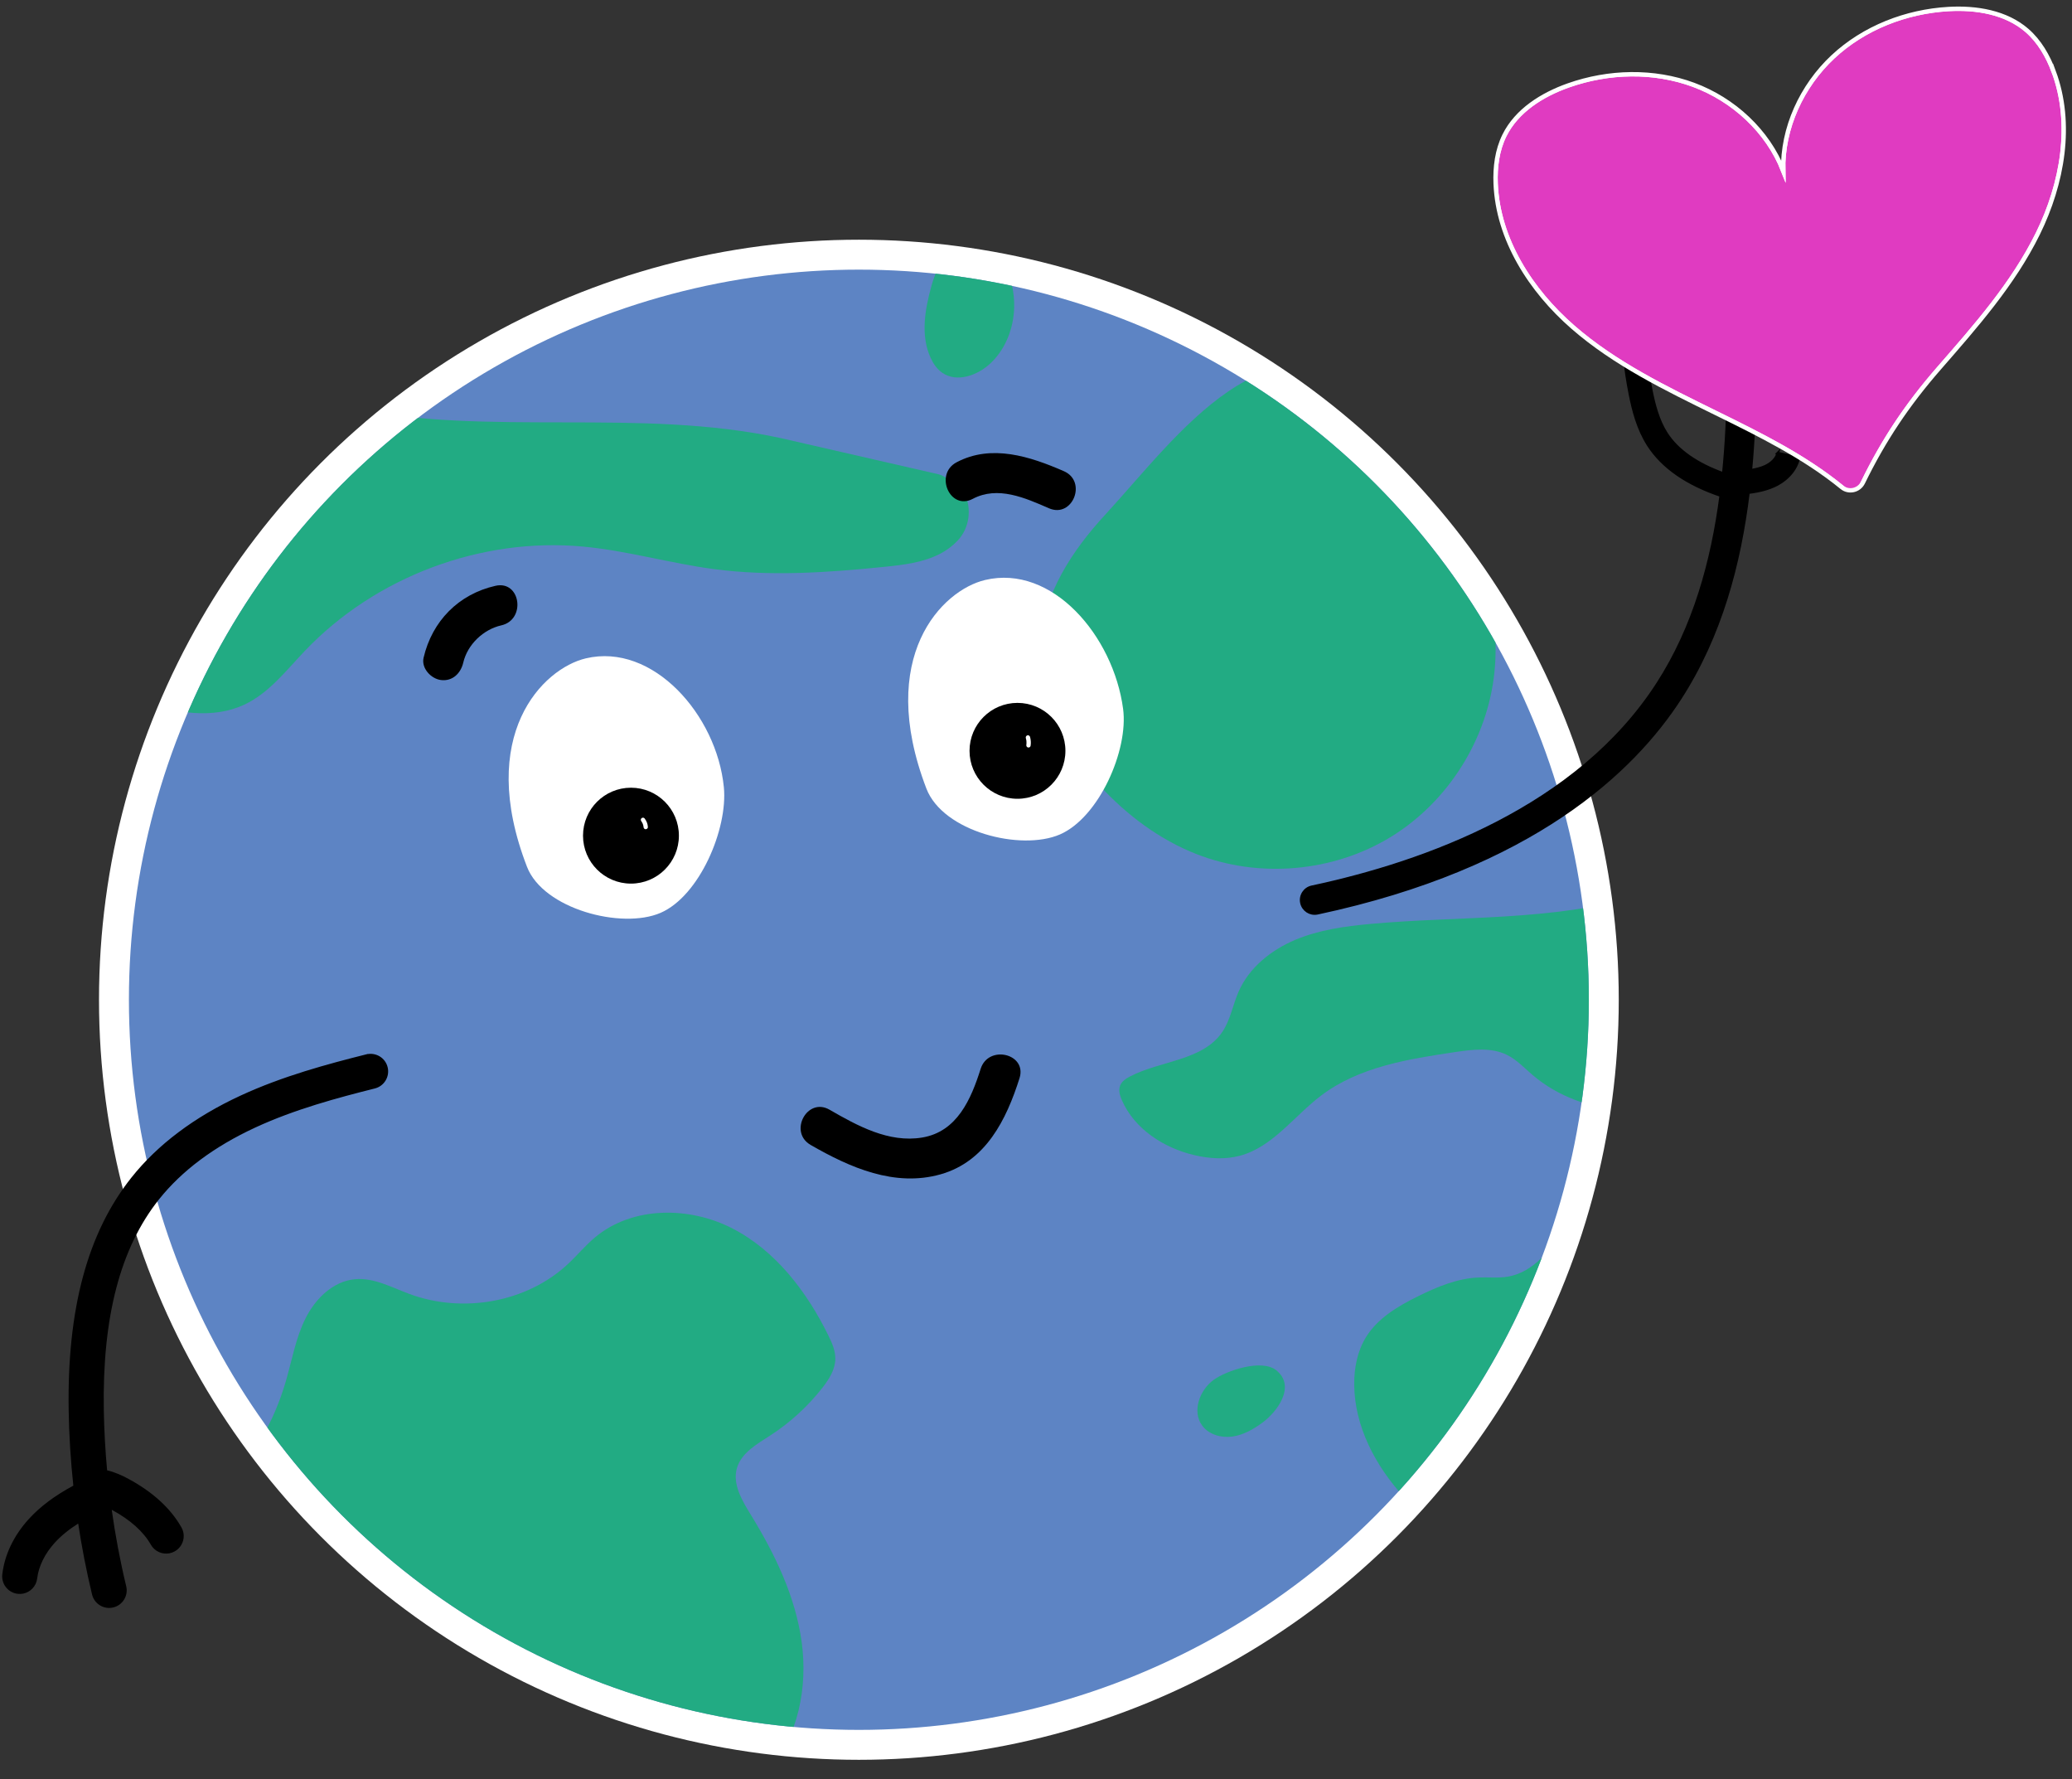 <?xml version="1.0" encoding="UTF-8"?>
<svg xmlns="http://www.w3.org/2000/svg" xmlns:xlink="http://www.w3.org/1999/xlink" id="Laag_1" viewBox="0 0 1428 1226">
  <rect x="0" y="0" width="1428" height="1226" fill="#333333" stroke="none"/>
  <defs>
    <style>.cls-1,.cls-2,.cls-3,.cls-4,.cls-5{fill:none;}.cls-2,.cls-6,.cls-7,.cls-8{stroke-miterlimit:10;}.cls-2,.cls-8{stroke:#fff;stroke-width:3px;}.cls-3{clip-path:url(#clippath-2);}.cls-4{clip-path:url(#clippath-1);}.cls-6,.cls-7{stroke:#000;}.cls-9{fill:#fff;}.cls-10,.cls-8{fill:#e03bc1;}.cls-11{fill:#22ab83;}.cls-12{fill:#5d84c4;}.cls-7{stroke-width:2px;}.cls-5{clip-path:url(#clippath);}</style>
    <clipPath id="clippath">
      <circle class="cls-1" cx="591.93" cy="688.87" r="503.08"></circle>
    </clipPath>
    <clipPath id="clippath-1">
      <circle class="cls-1" cx="591.93" cy="688.87" r="503.08"></circle>
    </clipPath>
    <clipPath id="clippath-2">
      <path class="cls-8" d="m1415.36,49.29c-3.96-10.64-9.8-20.82-18.37-28.27-14.45-12.56-34.9-15.89-54.02-14.8-29.3,1.67-58.31,12.92-79.75,32.96-21.44,20.04-34.93,49.06-34.26,78.4h0c-10.72-27.32-34.22-48.91-61.74-59.12-27.52-10.21-58.62-9.39-86.29.38-18.06,6.38-35.63,17.34-44.11,34.51-5.03,10.18-6.49,21.83-6.03,33.17,1.54,38.45,24.19,73.58,53.2,98.86,29.01,25.28,64.15,42.27,98.68,59.26,30.28,14.9,60.76,29.91,86.76,51.12,4.72,3.85,11.8,2.21,14.48-3.27,14.22-29.13,30.33-53.39,52.41-78.72,25.29-29.01,51.14-58.24,68.15-92.77,17-34.53,24.33-75.67,10.9-111.74Z"></path>
    </clipPath>
  </defs>
  <circle class="cls-9" cx="591.93" cy="688.87" r="523.7"></circle>
  <path class="cls-9" d="m665.52,864.24c-145.09,29.14-286.84-65.19-315.98-210.28-2.32-11.54,5.16-22.77,16.7-25.09,11.54-2.32,22.77,5.16,25.09,16.7,24.51,122.04,143.74,201.39,265.79,176.88,122.04-24.51,201.39-143.74,176.88-265.78-2.32-11.54,5.16-22.77,16.7-25.09,11.54-2.32,22.77,5.16,25.09,16.7,29.14,145.09-65.19,286.83-210.28,315.97Z"></path>
  <g class="cls-5">
    <g class="cls-4">
      <circle class="cls-12" cx="591.93" cy="688.87" r="503.08"></circle>
      <path class="cls-11" d="m761.52,354.84c-22.55,24.48-41.99,54.08-44.46,87.26-2.74,36.81,16.03,72.36,41.07,99.49,18.54,20.09,40.97,36.91,66.41,46.89,43.21,16.94,94.24,12.47,133.85-11.71,39.61-24.19,66.9-67.54,71.57-113.72,2.51-24.8-1.16-49.85-6.8-74.13-10.52-45.25-29.8-91.29-67.48-118.47-82.74-59.68-143.66,29.57-194.15,84.39Z"></path>
      <path class="cls-11" d="m641.92,197.12c-4.51,16.23-7.58,34.16-.54,49.47,1.82,3.95,4.35,7.68,7.91,10.19,10.15,7.15,24.71,1.88,33.65-6.73,20.63-19.87,21.48-56.63,1.79-77.43-21.66-22.88-37.21,4.32-42.82,24.5Z"></path>
      <path class="cls-11" d="m664.82,339.95c5.06,10.88,3.34,23.93-4.92,32.64-3.41,3.59-7.48,6.63-11.83,8.9-11.81,6.16-25.41,7.75-38.66,9.09-38.95,3.95-78.35,6.68-117.16,1.58-30.34-3.99-59.97-12.73-90.44-15.55-70.33-6.51-143.04,20.75-191.75,71.91-12.94,13.59-24.83,29.18-41.85,37.09-21.54,10.01-46.96,5.65-69.49-1.85-38.94-12.97-79.04-41.27-81.62-82.23-2.34-37.14,27.01-68.3,56.69-90.76,27.68-20.95,59.31-39.46,93.99-40.96,24.09-1.04,47.64,6.21,71.25,11.08,98.14,20.26,201.39-.24,299.32,21.03l108.09,24.79c1.54.35,3.01.96,4.35,1.79l8.64,5.38c2.35,1.46,4.22,3.58,5.39,6.08h0Z"></path>
      <path class="cls-11" d="m152.22,1025.53c21.8-19.41,36.67-45.87,44.8-73.9,4.22-14.53,6.78-29.69,13.54-43.22,6.77-13.53,18.97-25.59,34.03-26.98,13.08-1.21,25.34,5.62,37.65,10.18,36.55,13.52,80.64,5.97,109.13-20.62,6.44-6.01,12.08-12.87,18.84-18.51,25.75-21.45,64.91-21.37,94.68-5.98,29.77,15.39,51.16,43.53,65.96,73.59,2.52,5.11,4.92,10.52,4.85,16.21-.09,7.48-4.42,14.2-9.03,20.08-10.01,12.77-22.15,23.86-35.77,32.68-9.25,5.99-20.03,11.99-23.04,22.59-3.13,11.01,3.49,22.15,9.48,31.9,16.62,27,30.8,56.23,35.13,87.63,4.33,31.41-2.29,65.41-23.2,89.24-24.64,28.08-63.92,37.6-100.87,43.13-25.93,3.88-52.24,6.55-78.36,4.26-39.01-3.42-76.24-17.78-111.58-34.64-68.22-32.56-133.62-77.1-173.02-141.61-8.07-13.21-15.08-27.49-16.9-42.86,39.74,11.77,71.06,2.24,103.67-23.16Z"></path>
      <path class="cls-11" d="m967.27,1031.17c-19.35-21.21-33.72-48.35-33.96-77.07-.1-11.41,2.14-23.07,8.13-32.78,8.12-13.16,22.15-21.39,36.01-28.23,13.08-6.45,26.9-12.23,41.47-12.85,6.79-.29,13.65.55,20.34-.6,18.51-3.19,30.95-20.27,40.75-36.3,3.42-5.59,6.89-11.36,12.13-15.29,5.17-3.87,11.6-5.59,17.89-7.02,38.41-8.73,82.98-8.09,112.02,18.53,15.07,13.81,24.17,33.26,28.31,53.27,7.13,34.46-.01,71.66-19.4,101.03-32.28,48.9-91.67,70.98-147.17,89.75-22.26,7.53-36.69,9.92-55.4-3.31-21.46-15.17-43.27-29.58-61.12-49.14Z"></path>
      <path class="cls-11" d="m836.58,950.67c-9.92,7.07-15.29,22.07-7.92,31.78,4.65,6.12,13.1,8.45,20.71,7.38,7.61-1.07,14.51-5.05,20.71-9.6,10.13-7.42,23.23-24.98,9.56-36.02-10.09-8.14-34.28.21-43.05,6.45Z"></path>
    </g>
    <path class="cls-11" d="m1128.47,617.43c-59.21,17.38-122.24,13.59-183.7,19.16-17.83,1.62-35.85,4.1-52.33,11.09-16.48,6.99-31.47,19.01-38.72,35.38-4.09,9.24-5.67,19.66-11.35,28.03-13.43,19.79-42.26,19.59-63.5,30.59-2.81,1.45-5.67,3.32-6.86,6.24-1.32,3.25-.23,6.96,1.18,10.17,8.66,19.8,28.77,32.83,49.8,37.81,10.35,2.45,21.31,3.2,31.58.44,22.74-6.12,37.4-27.52,56.22-41.67,26-19.55,59.65-24.93,91.82-29.72,12.11-1.8,25.1-3.48,36.06,1.96,6.68,3.31,11.86,8.94,17.53,13.78,35.61,30.42,87.68,28.67,134.39,25.27-21.01-35.87-35.44-76.82-44.6-117.37-2.32-10.28-10.82-23.03-17.52-31.16Z"></path>
    <circle class="cls-1" cx="591.93" cy="688.87" r="503.08"></circle>
    <path class="cls-1" d="m761.52,354.84c-22.55,24.48-41.99,54.08-44.46,87.26-2.74,36.81,16.03,72.36,41.07,99.49,18.54,20.09,40.97,36.91,66.41,46.89,43.21,16.94,94.24,12.47,133.85-11.71,39.61-24.19,66.9-67.54,71.57-113.72,2.51-24.8-1.16-49.85-6.8-74.13-10.52-45.25-29.8-91.29-67.48-118.47-82.74-59.68-143.66,29.57-194.15,84.39Z"></path>
    <path class="cls-1" d="m641.92,197.12c-4.51,16.23-7.58,34.16-.54,49.47,1.82,3.95,4.35,7.68,7.91,10.19,10.15,7.15,24.71,1.88,33.65-6.73,20.63-19.87,21.48-56.63,1.79-77.43-21.66-22.88-37.21,4.32-42.82,24.5Z"></path>
    <path class="cls-1" d="m664.82,339.95c5.06,10.88,3.34,23.93-4.92,32.64-3.41,3.59-7.48,6.63-11.83,8.9-11.81,6.16-25.41,7.75-38.66,9.09-38.95,3.95-78.35,6.68-117.16,1.58-30.34-3.99-59.97-12.73-90.44-15.55-70.33-6.51-143.04,20.75-191.75,71.91-12.94,13.59-24.83,29.18-41.85,37.09-21.54,10.01-46.96,5.65-69.49-1.85-38.94-12.97-79.04-41.27-81.62-82.23-2.34-37.14,27.01-68.3,56.69-90.76,27.68-20.95,59.31-39.46,93.99-40.96,24.09-1.04,47.64,6.21,71.25,11.08,98.14,20.26,201.39-.24,299.32,21.03l108.09,24.79c1.54.35,3.01.96,4.35,1.79l8.64,5.38c2.35,1.46,4.22,3.58,5.39,6.08h0Z"></path>
    <path class="cls-1" d="m152.22,1025.53c21.8-19.41,36.67-45.87,44.8-73.9,4.22-14.53,6.78-29.69,13.54-43.22,6.77-13.53,18.97-25.59,34.03-26.98,13.08-1.21,25.34,5.62,37.65,10.18,36.55,13.52,80.64,5.97,109.13-20.62,6.44-6.01,12.08-12.87,18.84-18.51,25.75-21.45,64.91-21.37,94.68-5.98,29.77,15.39,51.16,43.53,65.96,73.59,2.52,5.11,4.92,10.52,4.85,16.21-.09,7.48-4.42,14.2-9.03,20.08-10.01,12.77-22.15,23.86-35.77,32.68-9.25,5.99-20.03,11.99-23.04,22.59-3.13,11.01,3.49,22.15,9.48,31.9,16.62,27,30.8,56.23,35.13,87.63,4.33,31.41-2.29,65.41-23.2,89.24-24.64,28.08-63.92,37.6-100.87,43.13-25.93,3.88-52.24,6.55-78.36,4.26-39.01-3.42-76.24-17.78-111.58-34.64-68.22-32.56-133.62-77.1-173.02-141.61-8.07-13.21-15.08-27.49-16.9-42.86,39.74,11.77,71.06,2.24,103.67-23.16Z"></path>
    <path class="cls-1" d="m967.27,1031.17c-19.35-21.21-33.72-48.35-33.96-77.07-.1-11.41,2.14-23.07,8.13-32.78,8.12-13.16,22.15-21.39,36.01-28.23,13.08-6.45,26.9-12.23,41.47-12.85,6.79-.29,13.65.55,20.34-.6,18.51-3.19,30.95-20.27,40.75-36.3,3.42-5.59,6.89-11.36,12.13-15.29,5.17-3.87,11.6-5.59,17.89-7.02,38.41-8.73,82.98-8.09,112.02,18.53,15.07,13.81,24.17,33.26,28.31,53.27,7.13,34.46-.01,71.66-19.4,101.03-32.28,48.9-91.67,70.98-147.17,89.75-22.26,7.53-36.69,9.92-55.4-3.31-21.46-15.17-43.27-29.58-61.12-49.14Z"></path>
    <path class="cls-1" d="m836.58,950.67c-9.92,7.07-15.29,22.07-7.92,31.78,4.65,6.12,13.1,8.45,20.71,7.38,7.61-1.07,14.51-5.05,20.71-9.6,10.13-7.42,23.23-24.98,9.56-36.02-10.09-8.14-34.28.21-43.05,6.45Z"></path>
  </g>
  <path class="cls-7" d="m1225.27,312.27c-.81,3.54-4.15,7.03-8.7,9.12-3.03,1.4-6.48,2.2-10.03,2.81,4.02-42.84,3.25-85.4,2.56-123.82-.09-5.08-4.29-9.13-9.37-9.04-5.12.09-9.13,4.29-9.04,9.37.71,39.02,1.48,82.42-2.91,125.72-18.58-6.73-31.84-16.01-39.35-27.71-5.84-9.1-8.59-20.21-10.53-29.88-1.71-8.61-3.02-17.41-3.87-26.16l-14.66,1.43c.9,9.23,2.28,18.52,4.09,27.6,2.2,11.02,5.41,23.79,12.57,34.95,9.74,15.2,26.6,26.86,50,34.75-5.97,45.69-18.39,90.67-43.49,129.62-55.14,85.57-160.09,123.42-238.42,140.12-4.97,1.06-8.14,5.95-7.08,10.92,1.05,4.94,5.88,8.1,10.81,7.11l.11-.02c148.1-31.56,217.72-97.99,250.05-148.15,27.74-43.04,40.87-92.23,46.88-141.65,2.14-.29,4.32-.61,6.54-1.06,3.76-.76,7.59-1.83,11.27-3.52,8.87-4.07,15.03-11.06,16.91-19.19l-14.35-3.31Z"></path>
  <path class="cls-10" d="m1415.36,49.29c-3.96-10.64-9.8-20.82-18.37-28.27-14.45-12.56-34.9-15.89-54.02-14.8-29.3,1.67-58.31,12.92-79.75,32.96-21.44,20.04-34.93,49.06-34.26,78.4h0c-10.72-27.32-34.22-48.91-61.74-59.12-27.52-10.21-58.62-9.39-86.29.38-18.06,6.38-35.63,17.34-44.11,34.51-5.03,10.18-6.49,21.83-6.03,33.17,1.54,38.45,24.19,73.58,53.2,98.86,29.01,25.28,64.15,42.27,98.68,59.26,30.28,14.9,60.76,29.91,86.76,51.12,4.72,3.85,11.8,2.21,14.48-3.27,14.22-29.13,30.33-53.39,52.41-78.72,25.29-29.01,51.14-58.24,68.15-92.77,17-34.53,24.33-75.67,10.9-111.74Z"></path>
  <g class="cls-3">
    <path class="cls-8" d="m1415.36,49.29c-3.96-10.64-9.8-20.82-18.37-28.27-14.45-12.56-34.9-15.89-54.02-14.8-29.3,1.67-58.31,12.92-79.75,32.96-21.44,20.04-34.93,49.06-34.26,78.4h0c-10.72-27.32-34.22-48.91-61.74-59.12-27.52-10.21-58.62-9.39-86.29.38-18.06,6.38-35.63,17.34-44.11,34.51-5.03,10.18-6.49,21.83-6.03,33.17,1.54,38.45,24.19,73.58,53.2,98.86,29.01,25.28,64.15,42.27,98.68,59.26,32.17,15.83,64.56,31.78,91.57,55.16,2.21,1.91,5.63,1.19,6.87-1.45,14.92-31.77,31.67-57.57,55.22-84.57,25.29-29.01,51.14-58.24,68.15-92.77,17-34.53,24.33-75.67,10.9-111.74Z"></path>
  </g>
  <path class="cls-2" d="m1415.36,49.29c-3.96-10.64-9.8-20.82-18.37-28.27-14.45-12.56-34.9-15.89-54.02-14.8-29.3,1.67-58.31,12.92-79.75,32.96-21.44,20.04-34.93,49.06-34.26,78.4h0c-10.72-27.32-34.22-48.91-61.74-59.12-27.52-10.21-58.62-9.39-86.29.38-18.06,6.38-35.63,17.34-44.11,34.51-5.03,10.18-6.49,21.83-6.03,33.17,1.54,38.45,24.19,73.58,53.2,98.86,29.01,25.28,64.15,42.27,98.68,59.26,30.28,14.9,60.76,29.91,86.76,51.12,4.72,3.85,11.8,2.21,14.48-3.27,14.22-29.13,30.33-53.39,52.41-78.72,25.29-29.01,51.14-58.24,68.15-92.77,17-34.53,24.33-75.67,10.9-111.74Z"></path>
  <path class="cls-6" d="m252.58,726.96c-26.67,6.7-57.56,14.97-86.66,28.44-31.67,14.66-56.88,33.59-74.94,56.28-30.2,37.96-44.31,90.42-43.15,160.37.29,17.33,1.4,34.65,3.24,51.9-12.95,6.94-23.08,14.5-30.9,23.11-10.25,11.28-16.5,24.34-18.09,37.74-.75,6.37,3.8,12.14,10.16,12.9,1.26.15,2.48.09,3.65-.14,4.79-.96,8.63-4.91,9.24-10.02,1-8.46,5.34-17.29,12.22-24.86,4.44-4.89,10.05-9.43,16.92-13.75,2.51,16.67,5.71,33.23,9.66,49.6,1.47,6.09,7.48,9.89,13.56,8.67.14-.03.29-.06.44-.1,6.24-1.5,10.07-7.77,8.57-14-4.27-17.71-7.61-35.64-10.13-53.69.3.16.63.31.92.47,12.78,6.9,21.91,15.05,27.12,24.23,2.53,4.47,7.6,6.62,12.38,5.66,1.18-.24,2.34-.67,3.44-1.29,5.58-3.16,7.53-10.25,4.37-15.82-7.39-13.03-19.6-24.21-36.27-33.2-4.23-2.29-9.32-4.68-14.97-5.95-1.28-13.92-2.09-27.87-2.32-41.83-1.07-64.36,11.39-111.96,38.11-145.53,15.78-19.83,38.16-36.54,66.52-49.66,27.28-12.63,56.92-20.55,82.56-26.99,6.21-1.56,9.99-7.87,8.43-14.09-1.57-6.22-7.82-9.95-14.09-8.43Z"></path>
  <path d="m558.66,788.89c27.06,15.59,57.93,29.25,89.64,20.24,31.13-8.85,45.29-37.64,54.34-66.22,5.36-16.94-21.45-23.27-26.78-6.46-6.61,20.87-16.15,43.31-40.29,47.35-23.02,3.85-44.67-8.11-63.88-19.18-15.39-8.87-28.39,15.41-13.03,24.26h0Z"></path>
  <path d="m319.27,456.59c2.91-12.5,13.83-22.9,26.23-25.7,17.18-3.88,13.31-31.16-4.01-27.25-25.41,5.74-43.67,24.3-49.56,49.57-1.69,7.24,5.16,14.52,11.98,15.36,8.04.99,13.66-4.71,15.36-11.98h0Z"></path>
  <path d="m670.4,343.73c17.27-9.12,36.03-.7,52.52,6.48,16.3,7.09,26.53-18.48,10.29-25.55-23.28-10.14-49.86-18.84-73.91-6.14-15.56,8.22-4.62,33.51,11.11,25.21h0Z"></path>
  <path class="cls-9" d="m498.87,542.37c-4.91-49.74-48.93-99.69-95.15-88.73-29.66,7.03-75.64,52.9-40.5,143.66,11.23,29.01,65.25,43.29,92.05,31.68,26.8-11.61,46.44-57.8,43.6-86.61Z"></path>
  <circle cx="434.85" cy="575.8" r="33.04"></circle>
  <path class="cls-9" d="m774.02,488.36c-6.71-50.21-48.87-99.69-95.09-88.73-29.66,7.03-75.29,52.76-40.5,143.66,11.43,29.86,65.25,43.29,92.05,31.68,26.8-11.61,47.38-57.92,43.54-86.61Z"></path>
  <circle cx="701.23" cy="517.35" r="33.04"></circle>
  <path class="cls-9" d="m442.06,565.96c-.29-.38-.04-.05.02.03.05.07.1.14.14.21.1.15.2.31.29.47.19.33.36.67.51,1.02l-.15-.36c.3.73.52,1.49.63,2.27l-.05-.4c.03.22.05.45.07.67.05.78.65,1.54,1.5,1.5.77-.03,1.56-.66,1.5-1.5-.07-1.04-.26-2.09-.64-3.07-.42-1.09-.97-2.04-1.69-2.96-.22-.28-.72-.44-1.06-.44-.37,0-.81.16-1.06.44s-.46.66-.44,1.06c.02.42.18.73.44,1.06h0Z"></path>
  <path class="cls-9" d="m706.99,508.53c.12.42.22.85.3,1.29.02.13.04.27.07.4.05.3-.04-.33,0,0,.02.22.05.44.06.66.06.9.03,1.8-.09,2.69-.05.35.2.82.44,1.06.26.26.69.46,1.06.44s.79-.14,1.06-.44c.29-.31.38-.64.44-1.06.26-1.95.09-3.95-.44-5.84-.21-.75-1.07-1.3-1.85-1.05s-1.28,1.04-1.05,1.85h0Z"></path>
</svg>

